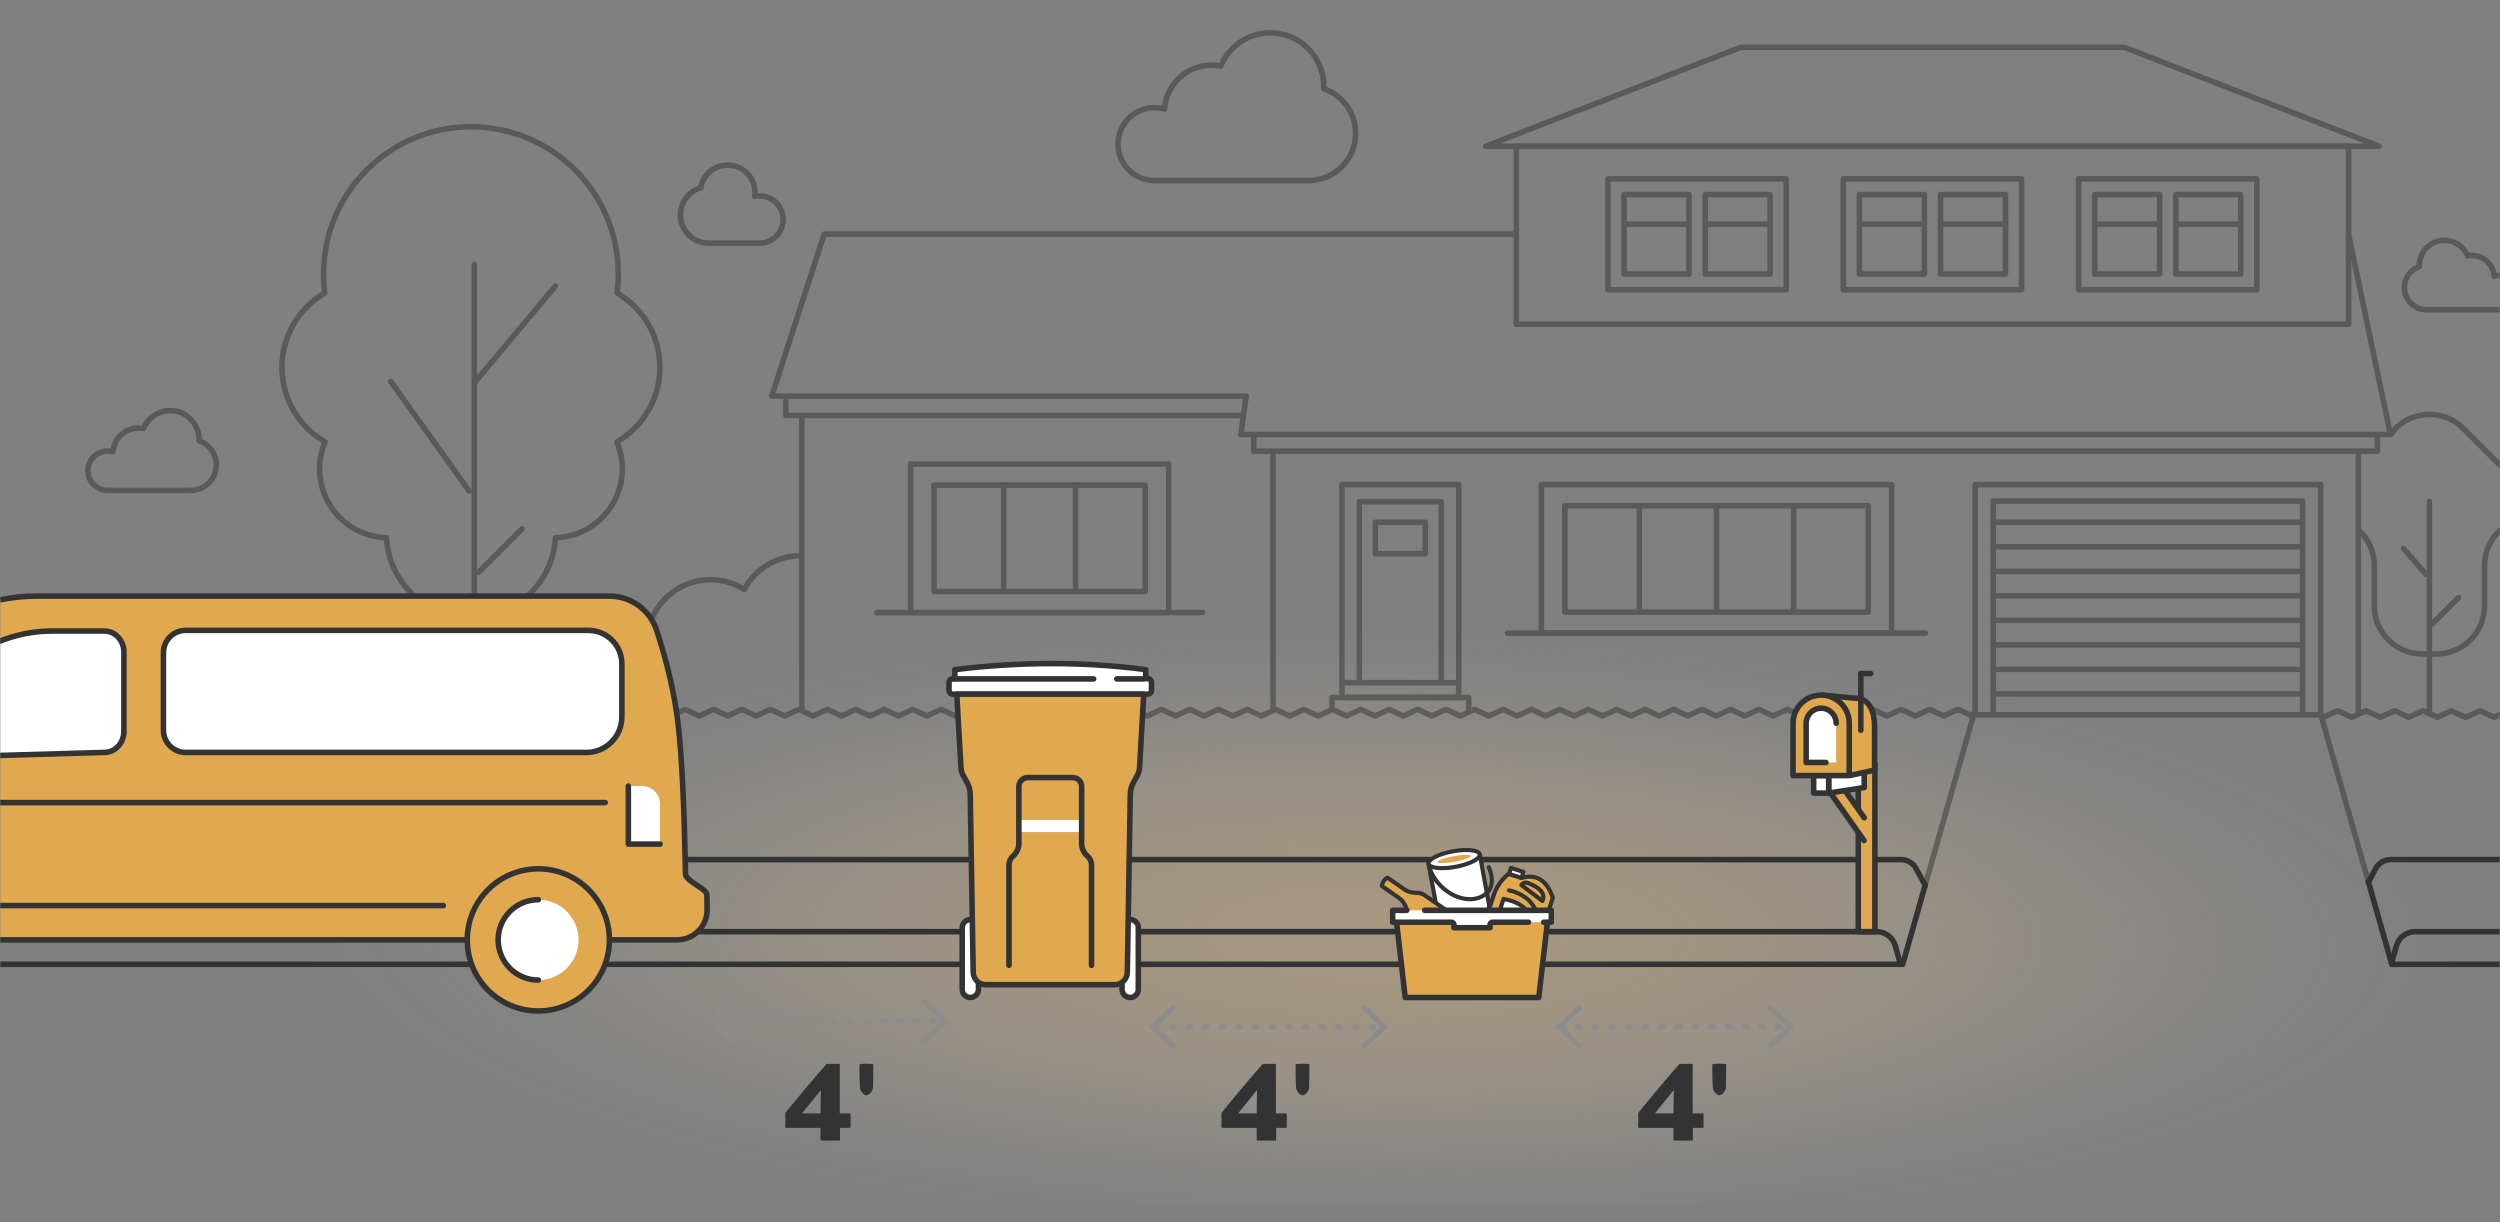 <svg width="900" height="440" viewBox="0 0 900 440" fill="none" xmlns="http://www.w3.org/2000/svg">
<rect x="0" y="0" width="900" height="440" fill="#808080" stroke="none"/>
<mask id="mask0_3145_17591" style="mask-type:luminance" maskUnits="userSpaceOnUse" x="0" y="0" width="900" height="440">
<path d="M900 0H0V440H900V0Z" fill="white"/>
</mask>
<g mask="url(#mask0_3145_17591)">
<path opacity="0.36" d="M900.96 189.69C900.66 190.08 900.35 190.46 900 190.83V433.84H0V189.69H900.96Z" fill="url(#paint0_radial_3145_17591)"/>
<g opacity="0.5">
<path d="M900 111.49C899.87 111.51 899.73 111.51 899.59 111.51H873.56C869.14 111.51 865.56 107.94 865.56 103.52C865.56 100.01 867.83 97.04 870.97 95.96C870.96 95.83 870.95 95.71 870.95 95.58C870.95 90.58 875 86.52 880.01 86.52C883.79 86.52 887.03 88.84 888.38 92.14C888.89 92.04 889.41 91.99 889.94 91.99C894.16 91.99 897.61 95.26 897.9 99.41C898.44 99.26 899 99.17 899.59 99.17C899.73 99.17 899.87 99.17 900 99.19" stroke="#333333" stroke-width="2" stroke-linecap="round" stroke-linejoin="round"/>
<path d="M38.753 162.362C39.424 162.362 40.071 162.461 40.686 162.635C41.026 157.869 44.99 154.106 49.842 154.106C50.454 154.106 51.052 154.169 51.63 154.283C53.186 150.493 56.91 147.821 61.261 147.821C67.01 147.821 71.671 152.482 71.671 158.232C71.671 158.382 71.655 158.528 71.648 158.676C75.261 159.914 77.862 163.331 77.862 167.363C77.862 172.439 73.748 176.553 68.673 176.553L38.753 176.553C34.834 176.553 31.657 173.376 31.657 169.457C31.657 165.538 34.834 162.362 38.753 162.362Z" stroke="#333333" stroke-width="2" stroke-linecap="round" stroke-linejoin="round"/>
<path d="M415.642 38.741C416.884 38.741 418.082 38.925 419.221 39.248C419.85 30.426 427.188 23.46 436.169 23.46C437.302 23.46 438.408 23.577 439.479 23.788C442.359 16.772 449.251 11.827 457.305 11.827C467.948 11.827 476.575 20.455 476.575 31.098C476.575 31.375 476.545 31.645 476.534 31.92C483.221 34.211 488.035 40.536 488.035 48C488.035 57.394 480.419 65.01 471.025 65.01H415.642C408.388 65.01 402.508 59.129 402.508 51.876C402.508 44.622 408.388 38.741 415.642 38.741Z" stroke="#333333" stroke-width="2" stroke-linecap="round" stroke-linejoin="round"/>
<path d="M273.426 70.521C272.833 70.521 272.254 70.582 271.695 70.698C271.761 70.236 271.807 69.768 271.807 69.287C271.807 63.85 267.4 59.443 261.963 59.443C257.106 59.443 253.081 62.963 252.275 67.588C248.048 68.828 244.958 72.729 244.958 77.357C244.958 82.983 249.519 87.544 255.145 87.544H273.426C278.127 87.544 281.938 83.733 281.938 79.032C281.938 74.332 278.127 70.521 273.426 70.521Z" stroke="#333333" stroke-width="2" stroke-linejoin="round"/>
<path d="M900 257.26L897.9 258.22L892.77 255.87L887.65 258.22L882.53 255.87L877.4 258.22L874.58 256.92L872.28 255.87L867.16 258.22L862.03 255.87L856.91 258.22L851.78 255.87L846.66 258.22L841.54 255.87L836.41 258.22" stroke="#333333" stroke-width="2" stroke-linecap="round" stroke-linejoin="round"/>
<path d="M438.711 255.381L443.827 257.738L448.942 255.381L454.058 257.738L459.174 255.381L464.291 257.738L469.409 255.381L474.528 257.738L479.649 255.381L484.768 257.738L489.886 255.381L495.003 257.738L500.12 255.381L505.237 257.738L510.353 255.381L515.471 257.738L520.589 255.381L525.709 257.738L530.83 255.381L535.949 257.738L541.067 255.381L546.185 257.738L551.302 255.381L556.42 257.738L561.538 255.381L566.658 257.738L571.778 255.381L576.899 257.738L582.017 255.381L587.136 257.738L592.254 255.381L597.372 257.738L602.492 255.381L607.613 257.738L612.733 255.381L617.852 257.738L622.971 255.381L628.09 257.738L633.21 255.381L638.331 257.738L643.451 255.381L648.571 257.738L653.69 255.381L658.81 257.738L663.93 255.381L669.052 257.738L674.172 255.381L679.291 257.738L684.411 255.381L689.533 257.738L694.654 255.381L699.774 257.738L704.888 255.381L710.002 257.738" stroke="#333333" stroke-width="2" stroke-linecap="round" stroke-linejoin="round"/>
<path d="M241.521 257.738L246.641 255.381L251.76 257.738L256.879 255.381L261.998 257.738L267.117 255.381L272.238 257.738L277.359 255.381L282.479 257.738L287.598 255.381L292.717 257.738L297.838 255.381L302.959 257.738L308.079 255.381L313.199 257.738L318.319 255.381L323.441 257.738L328.562 255.381L333.682 257.738L338.796 255.381L343.91 257.738" stroke="#333333" stroke-width="2" stroke-linecap="round" stroke-linejoin="round"/>
<path d="M397.644 255.381L402.759 257.738L407.875 255.381L412.991 257.738L418.107 255.381L423.224 257.738L428.342 255.381L433.461 257.738L438.582 255.381" stroke="#333333" stroke-width="2" stroke-linecap="round" stroke-linejoin="round"/>
<path d="M288.664 255.467V149.662" stroke="#333333" stroke-width="2" stroke-linecap="round" stroke-linejoin="round"/>
<path d="M458.286 255.562V164.148" stroke="#333333" stroke-width="2" stroke-linecap="round" stroke-linejoin="round"/>
<path d="M848.958 164.148V256.289" stroke="#333333" stroke-width="2" stroke-linecap="round" stroke-linejoin="round"/>
<path d="M855.88 157.094V162.416H451.364V157.094" stroke="#333333" stroke-width="2" stroke-linecap="round" stroke-linejoin="round"/>
<path d="M545.255 84.289L296.71 84.289L277.837 142.593H448.612L446.705 156.416H860.539L845.476 84.289" stroke="#333333" stroke-width="2" stroke-linecap="round" stroke-linejoin="round"/>
<path d="M845.476 52.658H545.871V116.717H845.476V52.658Z" stroke="#333333" stroke-width="2" stroke-linecap="round" stroke-linejoin="round"/>
<path d="M856.509 52.654H534.843L626.586 17.049H764.766L856.509 52.654Z" stroke="#333333" stroke-width="2" stroke-linecap="round" stroke-linejoin="round"/>
<path d="M680.994 174.461H554.901V227.931H680.994V174.461Z" stroke="#333333" stroke-width="2" stroke-linecap="round" stroke-linejoin="round"/>
<path d="M693.165 227.931H542.73" stroke="#333333" stroke-width="2" stroke-linecap="round" stroke-linejoin="round"/>
<path d="M672.564 182.043H563.331V220.348H672.564V182.043Z" stroke="#333333" stroke-width="2" stroke-linecap="round" stroke-linejoin="round"/>
<path d="M617.947 220.348V182.043" stroke="#333333" stroke-width="2" stroke-linecap="round" stroke-linejoin="round"/>
<path d="M590.17 220.348V182.043" stroke="#333333" stroke-width="2" stroke-linecap="round" stroke-linejoin="round"/>
<path d="M645.725 220.348V182.043" stroke="#333333" stroke-width="2" stroke-linecap="round" stroke-linejoin="round"/>
<path d="M483.081 245.748V174.461H525.136V245.748" stroke="#333333" stroke-width="2" stroke-linecap="round" stroke-linejoin="round"/>
<path d="M489.353 244.805V180.602H518.864V244.805" stroke="#333333" stroke-width="2" stroke-linecap="round" stroke-linejoin="round"/>
<path d="M513.091 188.031H495.127V199.342H513.091V188.031Z" stroke="#333333" stroke-width="2" stroke-linecap="round" stroke-linejoin="round"/>
<path d="M525.118 245.762H483.1V251.084H525.118V245.762Z" stroke="#333333" stroke-width="2" stroke-linecap="round" stroke-linejoin="round"/>
<path d="M479.492 255.395V251.084H528.724V256.407" stroke="#333333" stroke-width="2" stroke-linecap="round" stroke-linejoin="round"/>
<path d="M711.029 256.289V174.461H835.424V257.467" stroke="#333333" stroke-width="2" stroke-linecap="round" stroke-linejoin="round"/>
<path d="M717.54 256.56V180.382H828.914V256.56" stroke="#333333" stroke-width="2" stroke-linecap="round" stroke-linejoin="round"/>
<path d="M717.54 188.034H828.914" stroke="#333333" stroke-width="2" stroke-linecap="round" stroke-linejoin="round"/>
<path d="M717.54 196.857H828.914" stroke="#333333" stroke-width="2" stroke-linecap="round" stroke-linejoin="round"/>
<path d="M717.54 205.68H828.914" stroke="#333333" stroke-width="2" stroke-linecap="round" stroke-linejoin="round"/>
<path d="M717.54 214.503H828.914" stroke="#333333" stroke-width="2" stroke-linecap="round" stroke-linejoin="round"/>
<path d="M717.54 223.326H828.914" stroke="#333333" stroke-width="2" stroke-linecap="round" stroke-linejoin="round"/>
<path d="M717.54 232.149H828.914" stroke="#333333" stroke-width="2" stroke-linecap="round" stroke-linejoin="round"/>
<path d="M717.54 240.972H828.914" stroke="#333333" stroke-width="2" stroke-linecap="round" stroke-linejoin="round"/>
<path d="M717.54 249.795H828.914" stroke="#333333" stroke-width="2" stroke-linecap="round" stroke-linejoin="round"/>
<path d="M643.045 64.392H578.866V104.312H643.045V64.392Z" stroke="#333333" stroke-width="2" stroke-linecap="round" stroke-linejoin="round"/>
<path d="M608.044 70.053H584.663V98.651H608.044V70.053Z" stroke="#333333" stroke-width="2" stroke-linecap="round" stroke-linejoin="round"/>
<path d="M584.663 80.698H608.044" stroke="#333333" stroke-width="2" stroke-linecap="round" stroke-linejoin="round"/>
<path d="M637.248 70.053H613.867V98.651H637.248V70.053Z" stroke="#333333" stroke-width="2" stroke-linecap="round" stroke-linejoin="round"/>
<path d="M615.046 80.698H637.249" stroke="#333333" stroke-width="2" stroke-linecap="round" stroke-linejoin="round"/>
<path d="M727.763 64.392H663.584V104.312H727.763V64.392Z" stroke="#333333" stroke-width="2" stroke-linecap="round" stroke-linejoin="round"/>
<path d="M692.762 70.053H669.381V98.651H692.762V70.053Z" stroke="#333333" stroke-width="2" stroke-linecap="round" stroke-linejoin="round"/>
<path d="M669.381 80.698H692.762" stroke="#333333" stroke-width="2" stroke-linecap="round" stroke-linejoin="round"/>
<path d="M721.966 70.053H698.585V98.651H721.966V70.053Z" stroke="#333333" stroke-width="2" stroke-linecap="round" stroke-linejoin="round"/>
<path d="M699.764 80.698H721.966" stroke="#333333" stroke-width="2" stroke-linecap="round" stroke-linejoin="round"/>
<path d="M812.48 64.392H748.302V104.312H812.48V64.392Z" stroke="#333333" stroke-width="2" stroke-linecap="round" stroke-linejoin="round"/>
<path d="M777.479 70.053H754.098V98.651H777.479V70.053Z" stroke="#333333" stroke-width="2" stroke-linecap="round" stroke-linejoin="round"/>
<path d="M754.098 80.698H777.479" stroke="#333333" stroke-width="2" stroke-linecap="round" stroke-linejoin="round"/>
<path d="M806.684 70.053H783.303V98.651H806.684V70.053Z" stroke="#333333" stroke-width="2" stroke-linecap="round" stroke-linejoin="round"/>
<path d="M784.481 80.698H806.684" stroke="#333333" stroke-width="2" stroke-linecap="round" stroke-linejoin="round"/>
<path d="M420.717 167.047H327.818V220.517H420.717V167.047Z" stroke="#333333" stroke-width="2" stroke-linecap="round" stroke-linejoin="round"/>
<path d="M432.887 220.517H315.647" stroke="#333333" stroke-width="2" stroke-linecap="round" stroke-linejoin="round"/>
<path d="M412.286 174.629H336.248V212.935H412.286V174.629Z" stroke="#333333" stroke-width="2" stroke-linecap="round" stroke-linejoin="round"/>
<path d="M361.33 212.935V174.629" stroke="#333333" stroke-width="2" stroke-linecap="round" stroke-linejoin="round"/>
<path d="M387.204 212.935V174.629" stroke="#333333" stroke-width="2" stroke-linecap="round" stroke-linejoin="round"/>
<path d="M447.009 149.554H282.896V144.231" stroke="#333333" stroke-width="2" stroke-linecap="round" stroke-linejoin="round"/>
<path d="M710.477 257.336H835.114" stroke="#333333" stroke-width="2" stroke-linecap="round" stroke-linejoin="round"/>
<path d="M710.698 256.67L693.074 318.659" stroke="#333333" stroke-width="2" stroke-linecap="round" stroke-linejoin="round"/>
<path d="M835.336 256.67L852.643 317.545" stroke="#333333" stroke-width="2" stroke-linecap="round" stroke-linejoin="round"/>
<path d="M170.74 95.141V257.753" stroke="#333333" stroke-width="2" stroke-linecap="round" stroke-linejoin="round"/>
<path d="M168.892 176.745L140.65 137.298" stroke="#333333" stroke-width="2" stroke-linecap="round" stroke-linejoin="round"/>
<path d="M170.96 137.573L199.983 102.948" stroke="#333333" stroke-width="2" stroke-linecap="round" stroke-linejoin="round"/>
<path d="M172.297 206.025L187.958 190.364" stroke="#333333" stroke-width="2" stroke-linecap="round" stroke-linejoin="round"/>
<path d="M222.044 159.098C223.317 162.084 224.021 165.36 224.021 168.803C224.021 182.254 213.307 193.203 199.939 193.577C199.082 209.627 185.796 222.387 169.538 222.387C153.266 222.387 139.981 209.627 139.124 193.577C125.77 193.203 115.055 182.254 115.055 168.803C115.055 165.36 115.76 162.084 117.032 159.098C107.756 153.761 101.507 143.752 101.507 132.264C101.507 120.845 107.7 110.85 116.908 105.5C116.631 103.274 116.479 101.007 116.479 98.698C116.479 69.39 140.23 45.639 169.538 45.639C198.846 45.639 222.583 69.39 222.583 98.698C222.583 101.007 222.432 103.274 222.155 105.5C231.376 110.85 237.569 120.831 237.569 132.264C237.569 143.752 231.321 153.761 222.044 159.098Z" stroke="#333333" stroke-width="2" stroke-linecap="round" stroke-linejoin="round"/>
<path d="M225.665 219.114C228.953 219.85 231.929 221.229 234.495 223.084C238.616 212.826 249.694 206.759 260.834 209.255C263.421 209.834 265.818 210.83 267.944 212.175C271.922 204.747 279.736 200.032 288.22 200.047" stroke="#333333" stroke-width="2" stroke-linecap="round" stroke-linejoin="round"/>
<path d="M860.96 156.22L862.36 154.26C869.11 147.51 880.05 147.51 886.8 154.26L899.48 166.94C899.66 167.12 899.84 167.31 900 167.49" stroke="#333333" stroke-width="2" stroke-linecap="round" stroke-linejoin="round"/>
<path d="M849.68 191.38C852.92 194.62 854.74 199.01 854.74 203.6V218.14C854.74 227.69 862.48 235.42 872.02 235.42H877.14C886.69 235.42 894.42 227.69 894.42 218.14V203.6C894.42 199.01 896.24 194.62 899.48 191.38C899.66 191.2 899.84 191.01 900 190.83" stroke="#333333" stroke-width="2" stroke-linecap="round" stroke-linejoin="round"/>
<path d="M874.581 180.448V256.919" stroke="#333333" stroke-width="2" stroke-linecap="round" stroke-linejoin="round"/>
<path d="M873.46 206.902L865.192 197.395" stroke="#333333" stroke-width="2" stroke-linecap="round" stroke-linejoin="round"/>
<path d="M875.526 224.677L885.034 215.17" stroke="#333333" stroke-width="2" stroke-linecap="round" stroke-linejoin="round"/>
</g>
<path d="M555.336 335.4H675.583C678.717 335.4 681.468 337.488 682.312 340.507L684.045 346.711" stroke="#333333" stroke-width="2" stroke-linecap="round" stroke-linejoin="round"/>
<path d="M400.658 335.4H503.853" stroke="#333333" stroke-width="2" stroke-linecap="round" stroke-linejoin="round"/>
<path d="M348.28 335.4H346.39H251.17H219.21H207.96H179.63H168.38H0" stroke="#333333" stroke-width="2" stroke-linecap="round" stroke-linejoin="round"/>
<path d="M671.665 309.453H684.348C686.757 309.453 688.946 310.853 689.956 313.041L693.03 318.592" stroke="#333333" stroke-width="2" stroke-linecap="round" stroke-linejoin="round"/>
<path d="M521.077 309.453H668.277" stroke="#333333" stroke-width="2" stroke-linecap="round" stroke-linejoin="round"/>
<path d="M403.054 309.453H514.677" stroke="#333333" stroke-width="2" stroke-linecap="round" stroke-linejoin="round"/>
<path d="M860.96 346.71L862.7 340.51C863.54 337.49 866.29 335.4 869.43 335.4H900" stroke="#333333" stroke-width="2" stroke-linecap="round" stroke-linejoin="round"/>
<path d="M852.65 317.46L855.05 313.04C856.06 310.85 858.25 309.45 860.66 309.45H900" stroke="#333333" stroke-width="2" stroke-linecap="round" stroke-linejoin="round"/>
<path d="M244.09 309.453H349.407" stroke="#333333" stroke-width="2" stroke-linecap="round" stroke-linejoin="round"/>
<path d="M554.96 347.148H684.308" stroke="#333333" stroke-width="2" stroke-linecap="round" stroke-linejoin="round"/>
<path d="M410.96 347.148H505.266" stroke="#333333" stroke-width="2" stroke-linecap="round" stroke-linejoin="round"/>
<path d="M900.001 347.15H861.061" stroke="#333333" stroke-width="2" stroke-linecap="round" stroke-linejoin="round"/>
<path d="M375.15 347.15H363.24H351.41H350.3H346.39H217.83H205.28H182.32H169.76H0" stroke="#333333" stroke-width="2" stroke-linecap="round" stroke-linejoin="round"/>
<path d="M352.253 353.6V356.163C352.253 357.781 350.941 359.093 349.323 359.093C347.704 359.093 346.393 357.781 346.393 356.163V333.979C346.393 332.36 347.704 331.049 349.323 331.049" fill="white"/>
<path d="M352.253 353.6V356.163C352.253 357.781 350.941 359.093 349.323 359.093C347.704 359.093 346.393 357.781 346.393 356.163V333.979C346.393 332.36 347.704 331.049 349.323 331.049" stroke="#333333" stroke-width="2" stroke-linejoin="round"/>
<path d="M406.862 331.049C408.48 331.049 409.792 332.36 409.792 333.979V356.163C409.792 357.781 408.48 359.093 406.862 359.093C405.243 359.093 403.932 357.781 403.932 356.163V354.21" fill="white"/>
<path d="M406.862 331.049C408.48 331.049 409.792 332.36 409.792 333.979V356.163C409.792 357.781 408.48 359.093 406.862 359.093C405.243 359.093 403.932 357.781 403.932 356.163V354.21" stroke="#333333" stroke-width="2" stroke-linejoin="round"/>
<path d="M414.533 245.663V248.549C414.533 249.303 413.921 249.904 413.178 249.904H343.006C342.263 249.904 341.651 249.303 341.651 248.549V245.663C341.651 244.92 342.263 244.308 343.006 244.308H343.736V241.068C367.205 238.193 390.121 238.134 412.448 241.068V244.308H413.178C413.921 244.308 414.533 244.921 414.533 245.663Z" fill="white" stroke="#333333" stroke-width="2" stroke-linejoin="round"/>
<path d="M401.285 354.502H354.9C352.417 354.502 350.393 352.512 350.352 350.029L349.282 285.932C349.257 284.454 348.871 283.005 348.157 281.71L346.74 279.142C346.278 278.305 346.01 277.375 345.956 276.421L344.438 249.906H411.747L410.229 276.421C410.175 277.375 409.907 278.305 409.445 279.142L408.028 281.71C407.314 283.005 406.928 284.454 406.903 285.932L405.833 350.029C405.792 352.512 403.768 354.502 401.285 354.502Z" fill="#E0A950" stroke="#333333" stroke-width="2" stroke-linejoin="round"/>
<path d="M343.32 244.417H393.718" stroke="#333333" stroke-width="2" stroke-linecap="round" stroke-linejoin="round"/>
<path d="M402.035 244.417H411.682" stroke="#333333" stroke-width="2" stroke-linecap="round" stroke-linejoin="round"/>
<path d="M389.713 295.182H366.472V299.54H389.713V295.182Z" fill="white"/>
<path d="M363.241 347.533V311.35C363.241 310.154 363.762 309.017 364.667 308.235C366.016 307.07 366.791 305.376 366.791 303.594V283.156C366.791 281.373 368.236 279.929 370.018 279.929H386.164C387.946 279.929 389.391 281.373 389.391 283.156V303.594C389.391 305.376 390.166 307.07 391.515 308.235C392.421 309.017 392.941 310.154 392.941 311.35V347.533" stroke="#333333" stroke-width="2" stroke-linecap="round" stroke-linejoin="round"/>
<path d="M693.074 318.659L684.973 347.154" stroke="#333333" stroke-width="2" stroke-linecap="round" stroke-linejoin="round"/>
<path d="M852.644 317.545L861.062 347.154" stroke="#333333" stroke-width="2" stroke-linecap="round" stroke-linejoin="round"/>
<path d="M674.965 274.412V335.4H668.978V277.074" fill="#E0A950"/>
<path d="M674.965 274.412V335.4H668.978V277.074" stroke="#333333" stroke-width="2" stroke-linejoin="round"/>
<path d="M671.059 302.578L658.831 285.273L663.932 284.254L671.141 294.4" fill="#E0A950"/>
<path d="M671.059 302.578L658.831 285.273L663.932 284.254L671.141 294.4" stroke="#333333" stroke-width="2" stroke-linecap="round" stroke-linejoin="round"/>
<path d="M671.123 278.04V283.505L658.314 285.525V274.491" fill="white"/>
<path d="M671.123 278.04V283.505L658.314 285.525V274.491" stroke="#333333" stroke-width="2" stroke-linejoin="round"/>
<path d="M658.314 279.204H652.915V285.525H658.314V279.204Z" fill="white" stroke="#333333" stroke-width="2" stroke-linejoin="round"/>
<path d="M665.9 279.204L674.845 277.21V261.56C674.845 256.329 673.128 251.348 667.896 251.348L655.615 250.239" fill="#E0A950"/>
<path d="M665.9 279.204L674.845 277.21V261.56C674.845 256.329 673.128 251.348 667.896 251.348L655.615 250.239" stroke="#333333" stroke-width="2" stroke-linejoin="round"/>
<path d="M655.615 250.239C661.199 250.239 665.733 254.773 665.733 260.357V279.204H645.497V260.357C645.497 254.773 650.031 250.239 655.615 250.239Z" fill="#E0A950" stroke="#333333" stroke-width="2" stroke-linejoin="round"/>
<path d="M650.21 274.491V260.357C650.21 257.377 652.635 254.951 655.615 254.951C658.595 254.951 661.021 257.377 661.021 260.357V274.491H650.21Z" fill="white"/>
<path d="M657.36 274.491H650.21V260.357C650.21 257.377 652.635 254.951 655.615 254.951C658.595 254.951 661.021 257.377 661.021 260.357" stroke="#333333" stroke-width="2" stroke-linecap="round" stroke-linejoin="round"/>
<path d="M669.893 262.88V242.477H673.441" stroke="#333333" stroke-width="2" stroke-linecap="round" stroke-linejoin="round"/>
<path d="M0 215.97C4.3 215.06 8.71 214.6 13.17 214.6H219.41C225.66 214.6 231.32 217.85 234.54 222.98C235.3 224.18 235.92 225.49 236.38 226.89C238.95 234.65 241.97 245.39 243.65 257.04C243.75 257.78 243.85 258.52 243.95 259.27C245.54 271.65 246.3 292.34 246.67 309.45C246.71 311.22 246.74 312.94 246.77 314.62C246.82 317.29 254.46 319.83 254.49 322.19C254.52 324.08 254.54 325.84 254.55 327.46C254.58 330.59 253.28 333.42 251.17 335.4C249.24 337.23 246.63 338.35 243.76 338.35H0" fill="#E0A950"/>
<path d="M0 215.97C4.3 215.06 8.71 214.6 13.17 214.6H219.41C225.66 214.6 231.32 217.85 234.54 222.98C235.3 224.18 235.92 225.49 236.38 226.89C238.95 234.65 241.97 245.39 243.65 257.04C243.75 257.78 243.85 258.52 243.95 259.27C245.54 271.65 246.3 292.34 246.67 309.45C246.71 311.22 246.74 312.94 246.77 314.62C246.82 317.29 254.46 319.83 254.49 322.19C254.52 324.08 254.54 325.84 254.55 327.46C254.58 330.59 253.28 333.42 251.17 335.4C249.24 337.23 246.63 338.35 243.76 338.35H0" stroke="#333333" stroke-width="2" stroke-linejoin="round"/>
<path d="M193.799 363.943C207.93 363.943 219.385 352.488 219.385 338.358C219.385 324.227 207.93 312.772 193.799 312.772C179.669 312.772 168.214 324.227 168.214 338.358C168.214 352.488 179.669 363.943 193.799 363.943Z" fill="#E0A950" stroke="#333333" stroke-width="2" stroke-linejoin="round"/>
<path d="M193.799 352.823C201.789 352.823 208.265 346.347 208.265 338.358C208.265 330.369 201.789 323.892 193.799 323.892C185.81 323.892 179.334 330.369 179.334 338.358C179.334 346.347 185.81 352.823 193.799 352.823Z" fill="white"/>
<path d="M193.799 352.823C185.81 352.823 179.334 346.347 179.334 338.358C179.334 330.369 185.81 323.892 193.799 323.892" stroke="#333333" stroke-width="2" stroke-linecap="round" stroke-linejoin="round"/>
<path d="M0 230.81C5.95 228.42 12.27 227.18 18.67 227.18H37.62C41.48 227.18 44.61 230.58 44.61 234.78V263.25C44.61 267.37 41.59 270.75 37.81 270.86L0 271.96" fill="white"/>
<path d="M0 230.81C5.95 228.42 12.27 227.18 18.67 227.18H37.62C41.48 227.18 44.61 230.58 44.61 234.78V263.25C44.61 267.37 41.59 270.75 37.81 270.86L0 271.96" stroke="#333333" stroke-width="2" stroke-linecap="round" stroke-linejoin="round"/>
<path d="M66.865 226.934H211.812C218.467 226.934 223.87 232.337 223.87 238.992V258.089C223.87 265.153 218.135 270.888 211.071 270.888H66.865C62.434 270.888 58.837 267.291 58.837 262.859V234.962C58.837 230.531 62.434 226.934 66.865 226.934Z" fill="white" stroke="#333333" stroke-width="2" stroke-linejoin="round"/>
<path d="M217.87 288.94H0" stroke="#333333" stroke-width="2" stroke-linecap="round" stroke-linejoin="round"/>
<path d="M159.59 326H0" stroke="#333333" stroke-width="2" stroke-linecap="round" stroke-linejoin="round"/>
<path d="M226.205 282.971H231.096C234.69 282.971 237.608 285.889 237.608 289.483V303.877H226.205V282.971Z" fill="white"/>
<path d="M237.608 303.877H226.205V282.971" stroke="#333333" stroke-width="2" stroke-linecap="round" stroke-linejoin="round"/>
<path d="M295.395 406.022H283.075C282.756 406.022 282.622 405.836 282.676 405.462C282.728 404.716 282.756 404.016 282.756 403.362C282.756 402.709 282.728 401.969 282.676 401.142C282.648 400.902 282.741 400.636 282.955 400.342C284.235 398.796 285.448 397.321 286.595 395.922C287.741 394.522 288.888 393.142 290.035 391.783C291.181 390.422 292.342 389.056 293.515 387.682C294.688 386.309 295.929 384.876 297.235 383.382C297.342 383.276 297.429 383.182 297.495 383.102C297.561 383.022 297.688 382.982 297.875 382.982H302.035C302.195 382.982 302.281 383.002 302.296 383.042C302.308 383.082 302.315 383.182 302.315 383.342V400.822H305.995C306.155 400.822 306.235 400.969 306.235 401.262V405.622C306.235 405.889 306.101 406.022 305.835 406.022H302.395V410.062C302.395 410.355 302.382 410.522 302.355 410.562C302.328 410.602 302.221 410.622 302.035 410.622H295.796C295.582 410.622 295.462 410.602 295.435 410.562C295.408 410.522 295.395 410.355 295.395 410.062V406.022ZM295.395 400.822L295.515 392.422L288.716 400.822H295.395Z" fill="#333333"/>
<path d="M311.894 382.942C312.848 382.942 313.502 382.976 313.859 383.042C314.216 383.109 314.394 383.196 314.394 383.302C314.394 384.822 314.381 386.209 314.354 387.462C314.328 388.716 314.301 390.022 314.275 391.382C314.275 391.862 314.169 392.289 313.957 392.663C313.746 393.036 313.508 393.342 313.244 393.582C312.978 393.822 312.714 394.009 312.45 394.142C312.186 394.276 312.001 394.342 311.894 394.342C311.789 394.342 311.61 394.276 311.359 394.142C311.108 394.009 310.857 393.822 310.606 393.582C310.354 393.342 310.123 393.036 309.912 392.663C309.7 392.29 309.581 391.862 309.555 391.382C309.475 390.076 309.428 388.783 309.415 387.502C309.401 386.222 309.395 384.822 309.395 383.302C309.395 383.062 310.228 382.942 311.894 382.942Z" fill="#333333"/>
<path d="M640.855 370.648H639.855C639.303 370.648 638.855 370.2 638.855 369.648C638.855 369.096 639.303 368.648 639.855 368.648H640.855C641.408 368.648 641.855 369.096 641.855 369.648C641.855 370.2 641.408 370.648 640.855 370.648ZM634.855 370.648H633.855C633.303 370.648 632.855 370.2 632.855 369.648C632.855 369.096 633.303 368.648 633.855 368.648H634.855C635.408 368.648 635.855 369.096 635.855 369.648C635.855 370.2 635.408 370.648 634.855 370.648ZM628.855 370.648H627.855C627.303 370.648 626.855 370.2 626.855 369.648C626.855 369.096 627.303 368.648 627.855 368.648H628.855C629.408 368.648 629.855 369.096 629.855 369.648C629.855 370.2 629.408 370.648 628.855 370.648ZM622.855 370.648H621.855C621.303 370.648 620.855 370.2 620.855 369.648C620.855 369.096 621.303 368.648 621.855 368.648H622.855C623.408 368.648 623.855 369.096 623.855 369.648C623.855 370.2 623.408 370.648 622.855 370.648ZM616.855 370.648H615.855C615.303 370.648 614.855 370.2 614.855 369.648C614.855 369.096 615.303 368.648 615.855 368.648H616.855C617.408 368.648 617.855 369.096 617.855 369.648C617.855 370.2 617.408 370.648 616.855 370.648ZM610.855 370.648H609.855C609.303 370.648 608.855 370.2 608.855 369.648C608.855 369.096 609.303 368.648 609.855 368.648H610.855C611.408 368.648 611.855 369.096 611.855 369.648C611.855 370.2 611.408 370.648 610.855 370.648ZM604.855 370.648H603.855C603.303 370.648 602.855 370.2 602.855 369.648C602.855 369.096 603.303 368.648 603.855 368.648H604.855C605.408 368.648 605.855 369.096 605.855 369.648C605.855 370.2 605.408 370.648 604.855 370.648ZM598.855 370.648H597.855C597.303 370.648 596.855 370.2 596.855 369.648C596.855 369.096 597.303 368.648 597.855 368.648H598.855C599.408 368.648 599.855 369.096 599.855 369.648C599.855 370.2 599.408 370.648 598.855 370.648ZM592.855 370.648H591.855C591.303 370.648 590.855 370.2 590.855 369.648C590.855 369.096 591.303 368.648 591.855 368.648H592.855C593.408 368.648 593.855 369.096 593.855 369.648C593.855 370.2 593.408 370.648 592.855 370.648ZM586.855 370.648H585.855C585.303 370.648 584.855 370.2 584.855 369.648C584.855 369.096 585.303 368.648 585.855 368.648H586.855C587.408 368.648 587.855 369.096 587.855 369.648C587.855 370.2 587.408 370.648 586.855 370.648ZM580.855 370.648H579.855C579.303 370.648 578.855 370.2 578.855 369.648C578.855 369.096 579.303 368.648 579.855 368.648H580.855C581.408 368.648 581.855 369.096 581.855 369.648C581.855 370.2 581.408 370.648 580.855 370.648ZM574.855 370.648H573.855C573.303 370.648 572.855 370.2 572.855 369.648C572.855 369.096 573.303 368.648 573.855 368.648H574.855C575.408 368.648 575.855 369.096 575.855 369.648C575.855 370.2 575.408 370.648 574.855 370.648ZM568.855 370.648H567.855C567.303 370.648 566.855 370.2 566.855 369.648C566.855 369.096 567.303 368.648 567.855 368.648H568.855C569.408 368.648 569.855 369.096 569.855 369.648C569.855 370.2 569.408 370.648 568.855 370.648ZM562.855 370.648H561.855C561.303 370.648 560.855 370.2 560.855 369.648C560.855 369.096 561.303 368.648 561.855 368.648H562.855C563.408 368.648 563.855 369.096 563.855 369.648C563.855 370.2 563.408 370.648 562.855 370.648Z" fill="#8C8C8C"/>
<path d="M568.483 377.828L569.847 376.363L562.623 369.65L569.847 362.935L568.483 361.471L559.687 369.65L568.483 377.828Z" fill="#8C8C8C"/>
<path d="M637.383 377.828L636.019 376.363L643.242 369.65L636.019 362.935L637.383 361.471L646.179 369.65L637.383 377.828Z" fill="#8C8C8C"/>
<path d="M336.578 368.652H335.578C335.026 368.652 334.578 368.204 334.578 367.652C334.578 367.1 335.026 366.652 335.578 366.652H336.578C337.13 366.652 337.578 367.1 337.578 367.652C337.578 368.204 337.13 368.652 336.578 368.652ZM330.578 368.652H329.578C329.026 368.652 328.578 368.204 328.578 367.652C328.578 367.1 329.026 366.652 329.578 366.652H330.578C331.13 366.652 331.578 367.1 331.578 367.652C331.578 368.204 331.13 368.652 330.578 368.652ZM324.578 368.652H323.578C323.026 368.652 322.578 368.204 322.578 367.652C322.578 367.1 323.026 366.652 323.578 366.652H324.578C325.13 366.652 325.578 367.1 325.578 367.652C325.578 368.204 325.13 368.652 324.578 368.652ZM318.578 368.652H317.578C317.026 368.652 316.578 368.204 316.578 367.652C316.578 367.1 317.026 366.652 317.578 366.652H318.578C319.13 366.652 319.578 367.1 319.578 367.652C319.578 368.204 319.13 368.652 318.578 368.652ZM312.578 368.652H311.578C311.026 368.652 310.578 368.204 310.578 367.652C310.578 367.1 311.026 366.652 311.578 366.652H312.578C313.13 366.652 313.578 367.1 313.578 367.652C313.578 368.204 313.13 368.652 312.578 368.652ZM306.578 368.652H305.578C305.026 368.652 304.578 368.204 304.578 367.652C304.578 367.1 305.026 366.652 305.578 366.652H306.578C307.13 366.652 307.578 367.1 307.578 367.652C307.578 368.204 307.13 368.652 306.578 368.652ZM300.578 368.652H299.578C299.026 368.652 298.578 368.204 298.578 367.652C298.578 367.1 299.026 366.652 299.578 366.652H300.578C301.13 366.652 301.578 367.1 301.578 367.652C301.578 368.204 301.13 368.652 300.578 368.652ZM294.578 368.652H293.578C293.026 368.652 292.578 368.204 292.578 367.652C292.578 367.1 293.026 366.652 293.578 366.652H294.578C295.13 366.652 295.578 367.1 295.578 367.652C295.578 368.204 295.13 368.652 294.578 368.652ZM288.578 368.652H287.578C287.026 368.652 286.578 368.204 286.578 367.652C286.578 367.1 287.026 366.652 287.578 366.652H288.578C289.13 366.652 289.578 367.1 289.578 367.652C289.578 368.204 289.13 368.652 288.578 368.652ZM282.578 368.652H281.578C281.026 368.652 280.578 368.204 280.578 367.652C280.578 367.1 281.026 366.652 281.578 366.652H282.578C283.13 366.652 283.578 367.1 283.578 367.652C283.578 368.204 283.13 368.652 282.578 368.652ZM276.578 368.652H275.578C275.026 368.652 274.578 368.204 274.578 367.652C274.578 367.1 275.026 366.652 275.578 366.652H276.578C277.13 366.652 277.578 367.1 277.578 367.652C277.578 368.204 277.13 368.652 276.578 368.652ZM270.578 368.652H269.578C269.026 368.652 268.578 368.204 268.578 367.652C268.578 367.1 269.026 366.652 269.578 366.652H270.578C271.13 366.652 271.578 367.1 271.578 367.652C271.578 368.204 271.13 368.652 270.578 368.652ZM264.578 368.652H263.578C263.026 368.652 262.578 368.204 262.578 367.652C262.578 367.1 263.026 366.652 263.578 366.652H264.578C265.13 366.652 265.578 367.1 265.578 367.652C265.578 368.204 265.13 368.652 264.578 368.652ZM258.578 368.652H257.578C257.026 368.652 256.578 368.204 256.578 367.652C256.578 367.1 257.026 366.652 257.578 366.652H258.578C259.13 366.652 259.578 367.1 259.578 367.652C259.578 368.204 259.13 368.652 258.578 368.652Z" fill="#8C8C8C"/>
<path d="M264.205 375.832L265.569 374.367L258.346 367.654L265.569 360.939L264.205 359.474L255.409 367.654L264.205 375.832Z" fill="#8C8C8C"/>
<path d="M333.104 375.832L331.74 374.367L338.964 367.654L331.74 360.939L333.104 359.474L341.901 367.654L333.104 375.832Z" fill="#8C8C8C"/>
<path d="M452.407 406.022H440.087C439.767 406.022 439.634 405.836 439.687 405.462C439.74 404.716 439.767 404.016 439.767 403.362C439.767 402.709 439.74 401.969 439.687 401.142C439.66 400.902 439.753 400.636 439.967 400.342C441.247 398.796 442.46 397.321 443.607 395.922C444.753 394.522 445.9 393.142 447.047 391.783C448.193 390.422 449.353 389.056 450.527 387.682C451.7 386.309 452.94 384.876 454.247 383.382C454.353 383.276 454.44 383.182 454.507 383.102C454.573 383.022 454.7 382.982 454.887 382.982H459.047C459.207 382.982 459.293 383.002 459.308 383.042C459.32 383.082 459.327 383.182 459.327 383.342V400.822H463.007C463.167 400.822 463.247 400.969 463.247 401.262V405.622C463.247 405.889 463.113 406.022 462.847 406.022H459.407V410.062C459.407 410.355 459.393 410.522 459.367 410.562C459.34 410.602 459.233 410.622 459.047 410.622H452.807C452.594 410.622 452.473 410.602 452.447 410.562C452.42 410.522 452.407 410.355 452.407 410.062V406.022ZM452.407 400.822L452.527 392.422L445.727 400.822H452.407Z" fill="#333333"/>
<path d="M468.906 382.942C469.859 382.942 470.514 382.976 470.871 383.042C471.227 383.109 471.406 383.196 471.406 383.302C471.406 384.822 471.392 386.209 471.366 387.462C471.34 388.716 471.312 390.022 471.287 391.382C471.287 391.862 471.181 392.289 470.969 392.663C470.758 393.036 470.519 393.342 470.256 393.582C469.99 393.822 469.725 394.009 469.462 394.142C469.197 394.276 469.013 394.342 468.906 394.342C468.801 394.342 468.622 394.276 468.371 394.142C468.12 394.009 467.869 393.822 467.618 393.582C467.366 393.342 467.135 393.036 466.924 392.663C466.712 392.29 466.593 391.862 466.566 391.382C466.486 390.076 466.439 388.783 466.427 387.502C466.413 386.222 466.406 384.822 466.406 383.302C466.406 383.062 467.24 382.942 468.906 382.942Z" fill="#333333"/>
<path d="M494.59 370.648H493.59C493.038 370.648 492.59 370.2 492.59 369.648C492.59 369.096 493.038 368.648 493.59 368.648H494.59C495.142 368.648 495.59 369.096 495.59 369.648C495.59 370.2 495.142 370.648 494.59 370.648ZM488.59 370.648H487.59C487.038 370.648 486.59 370.2 486.59 369.648C486.59 369.096 487.038 368.648 487.59 368.648H488.59C489.142 368.648 489.59 369.096 489.59 369.648C489.59 370.2 489.142 370.648 488.59 370.648ZM482.59 370.648H481.59C481.038 370.648 480.59 370.2 480.59 369.648C480.59 369.096 481.038 368.648 481.59 368.648H482.59C483.142 368.648 483.59 369.096 483.59 369.648C483.59 370.2 483.142 370.648 482.59 370.648ZM476.59 370.648H475.59C475.038 370.648 474.59 370.2 474.59 369.648C474.59 369.096 475.038 368.648 475.59 368.648H476.59C477.142 368.648 477.59 369.096 477.59 369.648C477.59 370.2 477.142 370.648 476.59 370.648ZM470.59 370.648H469.59C469.038 370.648 468.59 370.2 468.59 369.648C468.59 369.096 469.038 368.648 469.59 368.648H470.59C471.142 368.648 471.59 369.096 471.59 369.648C471.59 370.2 471.142 370.648 470.59 370.648ZM464.59 370.648H463.59C463.038 370.648 462.59 370.2 462.59 369.648C462.59 369.096 463.038 368.648 463.59 368.648H464.59C465.142 368.648 465.59 369.096 465.59 369.648C465.59 370.2 465.142 370.648 464.59 370.648ZM458.59 370.648H457.59C457.038 370.648 456.59 370.2 456.59 369.648C456.59 369.096 457.038 368.648 457.59 368.648H458.59C459.142 368.648 459.59 369.096 459.59 369.648C459.59 370.2 459.142 370.648 458.59 370.648ZM452.59 370.648H451.59C451.038 370.648 450.59 370.2 450.59 369.648C450.59 369.096 451.038 368.648 451.59 368.648H452.59C453.142 368.648 453.59 369.096 453.59 369.648C453.59 370.2 453.142 370.648 452.59 370.648ZM446.59 370.648H445.59C445.038 370.648 444.59 370.2 444.59 369.648C444.59 369.096 445.038 368.648 445.59 368.648H446.59C447.142 368.648 447.59 369.096 447.59 369.648C447.59 370.2 447.142 370.648 446.59 370.648ZM440.59 370.648H439.59C439.038 370.648 438.59 370.2 438.59 369.648C438.59 369.096 439.038 368.648 439.59 368.648H440.59C441.142 368.648 441.59 369.096 441.59 369.648C441.59 370.2 441.142 370.648 440.59 370.648ZM434.59 370.648H433.59C433.038 370.648 432.59 370.2 432.59 369.648C432.59 369.096 433.038 368.648 433.59 368.648H434.59C435.142 368.648 435.59 369.096 435.59 369.648C435.59 370.2 435.142 370.648 434.59 370.648ZM428.59 370.648H427.59C427.038 370.648 426.59 370.2 426.59 369.648C426.59 369.096 427.038 368.648 427.59 368.648H428.59C429.142 368.648 429.59 369.096 429.59 369.648C429.59 370.2 429.142 370.648 428.59 370.648ZM422.59 370.648H421.59C421.038 370.648 420.59 370.2 420.59 369.648C420.59 369.096 421.038 368.648 421.59 368.648H422.59C423.142 368.648 423.59 369.096 423.59 369.648C423.59 370.2 423.142 370.648 422.59 370.648ZM416.59 370.648H415.59C415.038 370.648 414.59 370.2 414.59 369.648C414.59 369.096 415.038 368.648 415.59 368.648H416.59C417.142 368.648 417.59 369.096 417.59 369.648C417.59 370.2 417.142 370.648 416.59 370.648Z" fill="#8C8C8C"/>
<path d="M422.217 377.828L423.581 376.363L416.358 369.65L423.581 362.935L422.217 361.471L413.421 369.65L422.217 377.828Z" fill="#8C8C8C"/>
<path d="M491.117 377.828L489.753 376.363L496.977 369.65L489.753 362.935L491.117 361.471L499.913 369.65L491.117 377.828Z" fill="#8C8C8C"/>
<path d="M602.437 406.022H590.117C589.798 406.022 589.664 405.836 589.718 405.462C589.77 404.716 589.798 404.016 589.798 403.362C589.798 402.709 589.77 401.969 589.718 401.142C589.69 400.902 589.783 400.636 589.997 400.342C591.277 398.796 592.49 397.321 593.638 395.922C594.783 394.522 595.931 393.142 597.077 391.783C598.224 390.422 599.384 389.056 600.557 387.682C601.73 386.309 602.971 384.876 604.277 383.382C604.384 383.276 604.471 383.182 604.537 383.102C604.603 383.022 604.73 382.982 604.917 382.982H609.077C609.237 382.982 609.323 383.002 609.338 383.042C609.351 383.082 609.357 383.182 609.357 383.342V400.822H613.037C613.197 400.822 613.277 400.969 613.277 401.262V405.622C613.277 405.889 613.143 406.022 612.877 406.022H609.437V410.062C609.437 410.355 609.424 410.522 609.397 410.562C609.37 410.602 609.264 410.622 609.077 410.622H602.838C602.624 410.622 602.504 410.602 602.477 410.562C602.45 410.522 602.437 410.355 602.437 410.062V406.022ZM602.437 400.822L602.557 392.422L595.758 400.822H602.437Z" fill="#333333"/>
<path d="M618.936 382.942C619.89 382.942 620.544 382.976 620.901 383.042C621.258 383.109 621.436 383.196 621.436 383.302C621.436 384.822 621.423 386.209 621.396 387.462C621.37 388.716 621.343 390.022 621.317 391.382C621.317 391.862 621.211 392.289 620.999 392.663C620.788 393.036 620.55 393.342 620.286 393.582C620.02 393.822 619.756 394.009 619.492 394.142C619.228 394.276 619.043 394.342 618.936 394.342C618.831 394.342 618.652 394.276 618.401 394.142C618.15 394.009 617.899 393.822 617.648 393.582C617.396 393.342 617.165 393.036 616.954 392.663C616.742 392.29 616.623 391.862 616.597 391.382C616.517 390.076 616.47 388.783 616.457 387.502C616.443 386.222 616.437 384.822 616.437 383.302C616.437 383.062 617.27 382.942 618.936 382.942Z" fill="#333333"/>
<path d="M547.731 316.04L543.251 314.58L543.121 314.54L542.291 315.28C540.181 317.18 538.611 319.6 537.731 322.3L535.971 327.72L535.281 329.84L533.941 333.98L532.291 339.07C531.841 340.46 532.611 341.96 533.991 342.41L548.481 347.11C549.871 347.56 551.371 346.79 551.821 345.4L556.161 332L556.861 329.84L557.551 327.72L559.02 323.19C556.901 316.92 553.141 314.52 547.731 316.04ZM550.051 317.86C550.011 317.85 549.981 317.83 549.941 317.81C549.111 317.55 548.181 317.87 547.691 318.61L555.271 324.34C556.451 321.56 554.261 319.5 550.051 317.86Z" fill="#E0A950" stroke="#333333" stroke-width="1.5" stroke-linecap="round" stroke-linejoin="round"/>
<path d="M543.24 320.523C543.24 320.523 548.394 321.46 551.298 325.131C554.201 328.803 553.813 331.617 553.813 331.617" stroke="#333333" stroke-width="1.5" stroke-linecap="round" stroke-linejoin="round"/>
<path d="M548.423 313.899L543.946 312.448L543.253 314.585L547.73 316.037L548.423 313.899Z" fill="white" stroke="#333333" stroke-width="1.5" stroke-linecap="round" stroke-linejoin="round"/>
<path d="M548.716 342.745L536.367 338.74L541.273 323.607C547.32 324.738 551.322 327.599 551.706 333.519L548.716 342.745Z" fill="white" stroke="#333333" stroke-width="1.5" stroke-linecap="round" stroke-linejoin="round"/>
<path d="M536.026 325.526C537.106 331.377 518.673 334.779 517.593 328.927L514.278 310.968C520.71 311.393 526.854 310.259 532.711 307.566L536.026 325.526Z" fill="white" stroke="#333333" stroke-width="1.5" stroke-linejoin="round"/>
<path d="M535.956 312.182C537.44 315.608 537.611 319.103 535.335 321.369C531.715 324.973 524.86 324.446 519.504 319.702C517.13 317.6 515.495 315.064 514.705 312.56" stroke="#333333" stroke-width="1.5" stroke-linecap="round" stroke-linejoin="round"/>
<path d="M524.01 312.057C529.1 311.118 532.995 309.107 532.711 307.566C532.427 306.026 528.07 305.538 522.98 306.477C517.89 307.417 513.994 309.427 514.279 310.968C514.563 312.509 518.92 312.996 524.01 312.057Z" fill="white" stroke="#333333" stroke-width="1.5" stroke-linejoin="round"/>
<path d="M523.674 310.253C526.995 309.64 529.604 308.688 529.5 308.125C529.396 307.563 526.619 307.604 523.298 308.217C519.976 308.83 517.367 309.783 517.471 310.345C517.575 310.908 520.352 310.867 523.674 310.253Z" fill="#E0A950"/>
<path d="M512.885 322.296L524.064 330.041C525.95 331.347 521.17 338.323 519.284 337.016L508.105 329.271C507.265 328.69 506.621 327.869 506.259 326.909L506.079 326.436C505.578 325.114 504.689 323.972 503.526 323.166L497.537 319.017C496.983 318.633 499.037 315.635 499.592 316.019L505.58 320.168C506.743 320.974 508.119 321.405 509.528 321.402L510.032 321.403C511.051 321.404 512.045 321.714 512.885 322.296Z" fill="#E0A950" stroke="#333333" stroke-width="1.5" stroke-linejoin="round"/>
<path d="M553.958 359.093H505.873L502.522 329.842H557.309L553.958 359.093Z" fill="#E0A950" stroke="#333333" stroke-width="2" stroke-linejoin="round"/>
<path d="M558.464 327.721V331.996H537.301C536.805 331.996 536.403 332.398 536.403 332.894V333.98H523.426V332.894C523.426 332.398 523.023 331.996 522.527 331.996H501.364V327.721H558.464Z" fill="white"/>
<path d="M506.395 327.721H501.364V331.996H522.527C523.023 331.996 523.426 332.398 523.426 332.894V333.98H536.403V332.894C536.403 332.398 536.805 331.996 537.301 331.996H550.23" stroke="#333333" stroke-width="2" stroke-linecap="round" stroke-linejoin="round"/>
<path d="M555.736 331.996H558.464V327.721H512.889" stroke="#333333" stroke-width="2" stroke-linecap="round" stroke-linejoin="round"/>
</g>
<defs>
<radialGradient id="paint0_radial_3145_17591" cx="0" cy="0" r="1" gradientUnits="userSpaceOnUse" gradientTransform="translate(495.353 335.995) rotate(0.851) scale(390.566 111.546)">
<stop stop-color="#E8BF7D"/>
<stop offset="0.137" stop-color="#E8C07F" stop-opacity="0.967"/>
<stop offset="0.269" stop-color="#E9C385" stop-opacity="0.871"/>
<stop offset="0.399" stop-color="#EBC890" stop-opacity="0.721"/>
<stop offset="0.528" stop-color="#EED09F" stop-opacity="0.535"/>
<stop offset="0.657" stop-color="#F1D9B3" stop-opacity="0.336"/>
<stop offset="0.784" stop-color="#F5E5CB" stop-opacity="0.155"/>
<stop offset="0.909" stop-color="#FAF3E7" stop-opacity="0.032"/>
<stop offset="1" stop-color="white" stop-opacity="0"/>
</radialGradient>
</defs>
</svg>
